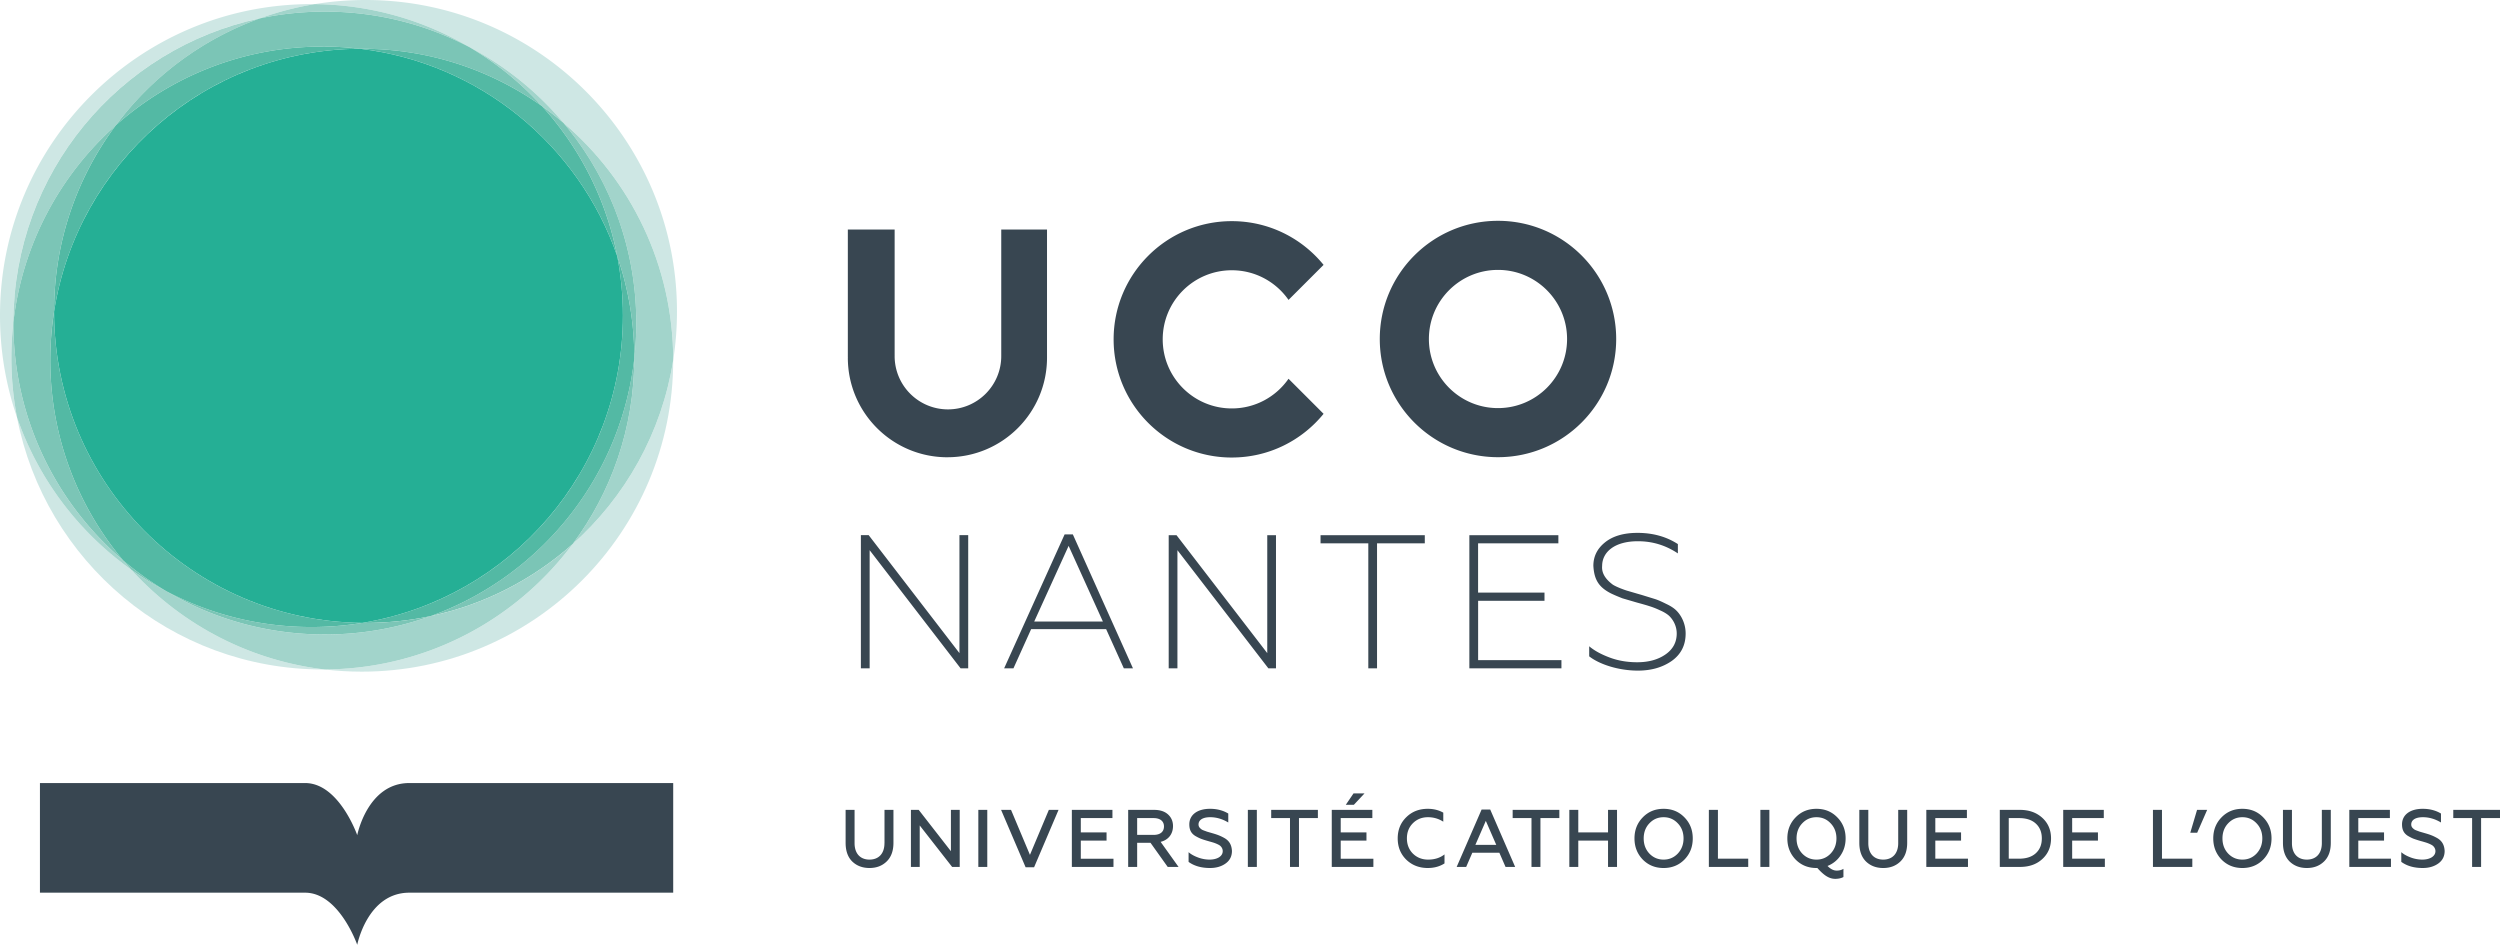 <svg xmlns="http://www.w3.org/2000/svg" width="635.066" height="240" viewBox="0 0 635.066 240"><path d="M556.39 211.53h1.757l2.528-5.798h-2.566l-1.72 5.798zm66.806-5.798v2.086h4.784v12.406h2.284v-12.406h4.802v-2.086h-11.87zm-4.24 7.077c-.911-.498-1.55-.743-2.65-1.072l-1.654-.48c-.357-.14-1.015-.347-1.287-.516-.498-.348-.846-.686-.846-1.306 0-1.072.968-1.843 2.96-1.843 1.598 0 3.13.461 4.596 1.344v-2.274c-1.344-.808-2.895-1.203-4.633-1.203-3.252 0-5.263 1.55-5.263 3.957 0 1.325.432 2.255 1.494 2.923.536.31 1.015.554 1.447.723a29.5 29.5 0 0 0 1.88.602l.291.075c.93.273 1.326.376 1.993.686.329.15.573.291.742.432.348.31.64.771.64 1.354 0 1.344-1.448 2.152-3.356 2.152a8.508 8.508 0 0 1-2.979-.564c-.968-.366-1.757-.808-2.34-1.325v2.462c1.428 1.043 3.233 1.56 5.45 1.56 1.59 0 2.914-.395 3.976-1.165 1.053-.761 1.588-1.823 1.588-3.167-.084-1.636-.76-2.67-2.048-3.355zm-19.887.723h6.541v-2.086h-6.54v-3.628h8.026v-2.086h-10.31v14.492h10.582v-2.096h-8.299v-4.596zm-9.26.649c0 2.706-1.512 4.182-3.806 4.182-2.302 0-3.787-1.476-3.787-4.182v-8.45h-2.284v8.365c0 2.049.564 3.618 1.682 4.737 1.138 1.1 2.585 1.663 4.39 1.663 1.795 0 3.251-.564 4.388-1.682 1.138-1.118 1.692-2.688 1.692-4.718v-8.364h-2.274v8.449zm-20.187-8.722c-2.133 0-3.89.724-5.3 2.18-1.391 1.429-2.096 3.205-2.096 5.339s.705 3.91 2.096 5.366c1.41 1.429 3.167 2.152 5.3 2.152 2.134 0 3.891-.723 5.301-2.152 1.4-1.457 2.105-3.233 2.105-5.366s-.705-3.91-2.105-5.338c-1.41-1.457-3.167-2.18-5.3-2.18zm3.6 11.372c-.977 1.015-2.171 1.532-3.6 1.532-1.428 0-2.631-.517-3.609-1.532-.968-1.034-1.447-2.321-1.447-3.853s.48-2.82 1.447-3.835c.978-1.034 2.18-1.55 3.61-1.55 1.428 0 2.622.516 3.599 1.55.977 1.015 1.466 2.303 1.466 3.835s-.498 2.81-1.466 3.853zm-46.837-3.299h6.55v-2.086h-6.55v-3.628h8.036v-2.086h-10.31v14.492h10.582v-2.096h-8.308v-4.596zm22.815-7.8h-2.293v14.492h10v-2.096H549.2v-12.396zm-172.833-.085l-6.335 14.577h2.416l1.56-3.6h6.87l1.57 3.6h2.443l-6.334-14.577h-2.19zm-1.579 8.966l2.65-6.09 2.65 6.09h-5.3zm138.327-8.881h-5.113v14.492h5.113c2.34 0 4.22-.658 5.695-2.012 1.466-1.343 2.209-3.1 2.209-5.234s-.743-3.872-2.209-5.216c-1.475-1.344-3.355-2.03-5.695-2.03zm4.032 11.014c-1.015.93-2.444 1.382-4.239 1.382h-2.631v-10.31h2.631c1.795 0 3.233.46 4.239 1.391 1.015.93 1.532 2.17 1.532 3.769s-.517 2.838-1.532 3.768zm-108.664-5.3h-7.556v-5.714h-2.275v14.492h2.275v-6.692h7.556v6.692h2.284v-14.492h-2.284v5.714zm27.916-5.714h-2.303v14.492h10v-2.096h-7.697v-12.396zm55.222 7.8h6.541v-2.086h-6.54v-3.628h8.025v-2.086h-10.31v14.492h10.583v-2.096h-8.299v-4.596zm-107.366-5.714h4.784v12.406h2.274v-12.406h4.803v-2.086h-11.86v2.086zm62.929 12.406h2.284v-14.492h-2.284v14.492zm20.392-2.96c.846-1.26 1.26-2.688 1.26-4.286 0-2.134-.696-3.91-2.106-5.338-1.41-1.457-3.167-2.18-5.3-2.18-2.134 0-3.891.723-5.3 2.18-1.392 1.428-2.097 3.204-2.097 5.338s.705 3.91 2.096 5.366c1.41 1.429 3.167 2.152 5.3 2.152h.226c1.654 1.842 2.96 2.754 4.558 2.754.762 0 1.467-.15 2.068-.46v-2.087c-.48.31-1.053.451-1.72.451-.79 0-1.55-.395-2.321-1.175 1.39-.564 2.51-1.456 3.336-2.716zm-6.146 1.099c-1.429 0-2.632-.517-3.61-1.532-.967-1.034-1.447-2.321-1.447-3.853s.48-2.82 1.448-3.835c.977-1.034 2.18-1.55 3.609-1.55 1.428 0 2.631.516 3.6 1.55.977 1.015 1.475 2.303 1.475 3.835s-.498 2.82-1.476 3.853c-.968 1.015-2.17 1.532-3.6 1.532zm-102.504-1.513c-1.015-1.015-1.532-2.322-1.532-3.872s.499-2.839 1.513-3.854c1.016-1.015 2.303-1.532 3.816-1.532 1.429 0 2.726.376 3.91 1.138v-2.294c-1.137-.639-2.444-.977-3.938-.977-2.19 0-4.013.705-5.46 2.133-1.448 1.41-2.18 3.215-2.18 5.386s.732 3.975 2.18 5.404c1.466 1.41 3.29 2.114 5.46 2.114 1.635 0 3.045-.395 4.248-1.165v-2.293c-1.118.883-2.51 1.325-4.145 1.325-1.55 0-2.829-.498-3.872-1.513zm63.673-11.39c-2.134 0-3.891.723-5.3 2.18-1.392 1.428-2.097 3.204-2.097 5.338s.705 3.91 2.096 5.366c1.41 1.429 3.167 2.152 5.3 2.152 2.134 0 3.892-.723 5.301-2.152 1.41-1.457 2.106-3.233 2.106-5.366s-.705-3.91-2.106-5.338c-1.41-1.457-3.167-2.18-5.3-2.18zm3.6 11.37c-.978 1.016-2.172 1.533-3.6 1.533-1.429 0-2.632-.517-3.61-1.532-.967-1.034-1.447-2.321-1.447-3.853s.48-2.82 1.448-3.835c.977-1.034 2.18-1.55 3.609-1.55 1.428 0 2.622.516 3.6 1.55.977 1.015 1.465 2.303 1.465 3.835s-.488 2.81-1.466 3.853zm55.996-2.65c0 2.707-1.513 4.183-3.806 4.183-2.303 0-3.788-1.476-3.788-4.182v-8.45h-2.284v8.365c0 2.049.564 3.618 1.683 4.737 1.137 1.1 2.584 1.663 4.389 1.663 1.795 0 3.251-.564 4.389-1.682 1.137-1.118 1.7-2.688 1.7-4.718v-8.364h-2.283v8.449zm-138.366-12.63l-1.964 2.894h2.049l2.707-2.895h-2.792zm-3.252 11.992h6.541v-2.096h-6.54v-3.628h8.035v-2.086h-10.31v14.492h10.573v-2.087h-8.299v-4.595zm-78.945 3.618l-4.802-11.428h-2.528l6.23 14.576h2.153l6.212-14.576h-2.462l-4.803 11.428zm36.343-7.312c0-1.222-.432-2.208-1.287-2.98-.846-.76-2.03-1.136-3.496-1.136h-6.607v14.492h2.283v-6.128h3.393l4.37 6.128h2.754l-4.558-6.372c1.992-.48 3.148-2.011 3.148-4.004zm-9.107 2.237v-4.267h4.183c1.654 0 2.631.79 2.631 2.115 0 1.39-.977 2.152-2.631 2.152h-4.183zm-47.31 4.145l-8.177-10.498h-1.983v14.492h2.237v-10.536l8.233 10.536h1.926v-14.492h-2.236v10.498zm75.43 3.994h2.284v-14.492h-2.284v14.492zm-68.466 0h2.274v-14.492h-2.274v14.492zm26.033-6.682h6.54v-2.096h-6.54v-3.628h8.035v-2.086h-10.31v14.492h10.574v-2.087h-8.3v-4.595zm36.343-.733c-.912-.49-1.55-.743-2.65-1.072l-1.654-.48c-.348-.14-1.016-.347-1.288-.516-.489-.348-.846-.686-.846-1.306 0-1.072.977-1.843 2.96-1.843 1.598 0 3.13.461 4.596 1.344v-2.274c-1.344-.808-2.894-1.203-4.633-1.203-3.252 0-5.263 1.56-5.263 3.957 0 1.325.432 2.255 1.494 2.923.536.31 1.015.554 1.448.723.432.17 1.08.376 1.88.602l.29.084c.93.264 1.326.367 1.993.677.329.15.573.291.742.432.357.32.64.771.64 1.354 0 1.344-1.448 2.152-3.356 2.152a8.51 8.51 0 0 1-2.979-.564c-.968-.366-1.757-.808-2.34-1.325v2.472c1.428 1.033 3.233 1.55 5.451 1.55 1.588 0 2.913-.395 3.975-1.165 1.053-.761 1.589-1.823 1.589-3.167-.085-1.636-.762-2.67-2.05-3.355zm12.02-4.99h4.775v12.405h2.283v-12.406h4.803v-2.086h-11.86v2.086zm-98.23 6.362h-.01c0 2.706-1.503 4.182-3.806 4.182-2.293 0-3.787-1.476-3.787-4.182v-8.45h-2.275v8.365c0 2.049.555 3.628 1.673 4.737 1.137 1.1 2.594 1.663 4.39 1.663 1.803 0 3.251-.564 4.388-1.682 1.137-1.118 1.701-2.688 1.701-4.718v-8.364h-2.274v8.449zm180.071-70.45c.198 3.619 1.457 5.46 4.446 7.002 1.118.536 2.086.92 2.95 1.26l3.629 1.061c1.4.385 2.462.677 3.185.921.771.235 1.692.574 2.707 1.062 1.015.432 1.786.921 2.322 1.4 1.014.969 1.935 2.566 1.935 4.493 0 2.227-.968 4.013-2.857 5.32-1.88 1.306-4.248 1.982-7.199 1.982-2.462 0-4.83-.385-7.01-1.212-2.172-.818-3.863-1.739-5.17-2.848v2.557c2.519 1.983 7.35 3.627 12.378 3.627 3.383 0 6.23-.817 8.599-2.462 2.368-1.692 3.524-4.013 3.524-6.964 0-2.51-1.108-4.586-2.32-5.799-.621-.63-1.495-1.203-2.651-1.738-1.166-.583-2.134-1.016-2.951-1.26l-3.29-1.015-1.015-.291-2.312-.677c-.535-.14-1.212-.385-2.086-.724-.818-.338-1.447-.63-1.88-.911-1.353-1.015-2.904-2.566-2.706-4.737 0-3.487 3.092-6.287 9.088-6.287 3.674 0 7.048 1.015 10.15 3.092v-2.369c-2.904-1.88-6.335-2.847-10.254-2.847-3.524 0-6.278.817-8.26 2.415-1.984 1.598-2.952 3.58-2.952 5.95zm-29.275 8.89h16.86v-2.076h-16.87v-12.519h20.395v-2.077h-22.612v33.825h23.391v-2.077h-21.164v-15.075zm-13.546-16.672h-26.484v2.077h12.133v31.748h2.218v-31.748h12.133v-2.077zm-37.802 0h-2.218v29.962l-23.054-29.962h-1.983v33.825h2.218v-30.009l23.1 30.009h1.937v-33.825zm-51.606-.197h-2.086l-15.366 34.022h2.368l4.492-9.953h19.05l4.493 9.953h2.321l-15.272-34.022zm-9.811 22.133l8.74-19.22v-.009h.01l-.01.01 8.703 19.219h-17.443zm-18.994 8.026l-23.054-29.962h-1.983v33.825h2.227v-30.009l23.101 30.009h1.936v-33.825h-2.227v29.962zm136.804-49.77c16.58 0 30.027-13.439 30.027-30.019 0-16.586-13.447-30.026-30.027-30.026-16.58 0-30.027 13.44-30.027 30.026 0 16.58 13.447 30.02 30.027 30.02zm0-47.575c9.693 0 17.55 7.864 17.55 17.556 0 9.693-7.857 17.55-17.55 17.55-9.693 0-17.55-7.857-17.55-17.55 0-9.692 7.857-17.556 17.55-17.556zm-67.618 47.66c9.414 0 17.801-4.334 23.314-11.102l-8.904-8.904c-3.168 4.556-8.436 7.536-14.41 7.536-9.692 0-17.55-7.864-17.55-17.55 0-9.7 7.858-17.55 17.55-17.55 5.974 0 11.242 2.98 14.41 7.53l8.904-8.898c-5.506-6.775-13.9-11.109-23.314-11.109-16.58 0-30.02 13.447-30.02 30.027 0 16.58 13.44 30.02 30.02 30.02zm-72.237-.07c13.97 0 25.296-11.325 25.296-25.296V58.3h-11.626V90.45c0 7.48-6.056 13.544-13.537 13.544s-13.545-6.064-13.545-13.544l.008-.098h-.008v-32.05h-11.89v32.378h.014l-.014.181c0 13.97 11.332 25.296 25.302 25.296zM90.746 212.154s-4.611-13.24-13.246-13.24H10.146v27.851H77.5c8.635 0 13.246 13.235 13.246 13.235s2.585-13.235 13.235-13.235h67.031v-27.851h-67.031c-10.65 0-13.235 13.24-13.235 13.24z" fill="#384651"/><path d="M92.854 0c-4.402 0-8.719.359-12.925 1.052 14.389.146 27.857 4.128 39.432 10.982A79.488 79.488 0 0 1 143.13 31.21c17.052 14.505 27.87 36.117 27.885 60.254.638-4.085.957-8.214.956-12.349C171.97 35.421 136.549 0 92.854 0M79.116 1.045C35.421 1.045 0 36.467 0 80.162c0 9.06 1.524 17.767 4.327 25.874A79.397 79.397 0 0 1 2.89 90.945c0-3.06.174-6.083.511-9.053.086-37.95 26.888-69.626 62.595-77.215A78.531 78.531 0 0 1 79.93 1.05c-.27-.004-.54-.004-.813-.004" fill="#cee7e4"/><path d="M79.93 1.05a78.273 78.273 0 0 0-13.937 3.628 79.363 79.363 0 0 1 16.524-1.73c13.305 0 25.839 3.282 36.842 9.084C107.787 5.182 94.319 1.196 79.93 1.05" fill="#a2d4cb"/><path d="M4.326 106.035c7.045 36.476 39.144 64.028 77.68 64.028h.451c-19.4-2.31-36.653-11.636-49.133-25.374-13.306-9.46-23.562-22.932-28.998-38.654" fill="#cee7e4"/><path d="M3.401 81.89a80.276 80.276 0 0 0 .924 24.144c5.439 15.722 15.692 29.194 28.997 38.654a74.759 74.759 0 0 1-2.036-2.334C14.223 127.845 3.402 106.22 3.402 82.064v-.174M119.36 12.032a79.492 79.492 0 0 1 18.328 14.946 79.89 79.89 0 0 1 5.44 4.23 79.444 79.444 0 0 0-23.768-19.176" fill="#a2d4cb"/><path d="M65.994 4.675c-35.709 7.59-62.51 39.266-62.592 77.216 2.26-19.835 11.856-37.445 26.006-50.047 9.187-12.31 21.874-21.856 36.586-27.167" fill="#a2d4cb"/><path d="M82.518 2.948c-5.667 0-11.195.596-16.525 1.73-14.71 5.308-27.398 14.853-36.585 27.167C43.388 19.393 61.812 11.83 82.006 11.83a79.5 79.5 0 0 1 9.436.558c.153-.003.302-.003.454-.003 17.064 0 32.867 5.403 45.792 14.59a79.387 79.387 0 0 0-18.329-14.942C108.356 6.23 95.82 2.948 82.517 2.948m-53.11 28.896C15.257 44.446 5.66 62.056 3.4 81.891v.174c0 24.155 10.822 45.777 27.885 60.29-11.553-13.753-18.506-31.488-18.506-50.853 0-4.2.327-8.328.956-12.35v-.035c0-17.721 5.83-34.085 15.67-47.273" fill="#7bc5b6"/><path d="M82.005 11.83c-20.193 0-38.617 7.563-52.598 20.015-9.841 13.188-15.67 29.548-15.67 47.273v.035C19.643 41.47 52.151 12.607 91.44 12.387a79.585 79.585 0 0 0-9.436-.558" fill="#53b9a4"/><path d="M171.012 91.465c-2.899 18.489-12.2 34.853-25.562 46.754-14.338 19.217-37.204 31.698-62.993 31.843 3.098.366 6.242.558 9.44.558 43.694 0 79.115-35.424 79.115-79.12v-.035" fill="#cee7e4"/><path d="M143.128 31.211c11.55 13.752 18.505 31.488 18.505 50.854 0 3.062-.173 6.082-.511 9.056-.039 17.653-5.862 33.953-15.671 47.098 13.362-11.901 22.663-28.265 25.562-46.754-.014-24.137-10.832-45.748-27.885-60.254" fill="#a2d4cb"/><path d="M161.121 91.12c-3.45 30.28-23.994 55.37-51.745 65.384 13.664-2.903 26.02-9.33 36.078-18.286 9.809-13.145 15.629-29.445 15.667-47.098" fill="#7bc5b6"/><path d="M145.452 138.218c-10.058 8.957-22.414 15.383-36.074 18.286a78.982 78.982 0 0 1-26.863 4.679c-14.694 0-28.453-4.007-40.24-10.988a79.338 79.338 0 0 1-8.953-5.507c12.484 13.738 29.732 23.067 49.137 25.373 25.786-.146 48.654-12.626 62.993-31.843" fill="#a2d4cb"/><path d="M31.285 142.356c.664.79 1.342 1.566 2.036 2.33a79.153 79.153 0 0 0 8.952 5.51 79.34 79.34 0 0 1-10.988-7.84M137.69 26.976c9.546 10.51 16.307 23.598 19.106 38.096a79.058 79.058 0 0 1 4.328 25.875v.174c.337-2.974.51-5.993.51-9.056 0-19.366-6.955-37.1-18.505-50.854a78.481 78.481 0 0 0-5.44-4.234" fill="#7bc5b6"/><path d="M91.896 12.385h-.455c30.471 3.62 55.625 24.553 65.352 52.69-2.8-14.499-9.556-27.59-19.103-38.099-12.924-9.187-28.727-14.591-45.794-14.591m64.899 52.689a79.39 79.39 0 0 1 1.439 15.088c0 39.297-28.646 71.9-66.195 78.068a79.566 79.566 0 0 0 17.337-1.723c27.751-10.015 48.297-35.108 51.746-65.388v-.174a79.023 79.023 0 0 0-4.327-25.871" fill="#53b9a4"/><path d="M42.273 150.195c11.791 6.981 25.55 10.985 40.245 10.985 9.429 0 18.474-1.648 26.858-4.675a79.336 79.336 0 0 1-16.523 1.726c-.27 0-.544 0-.814-.003a79.448 79.448 0 0 1-12.925 1.051c-13.3 0-25.839-3.282-36.841-9.084" fill="#7bc5b6"/><path d="M13.738 79.152a79.937 79.937 0 0 0-.96 12.35c0 19.365 6.956 37.1 18.506 50.854a79.554 79.554 0 0 0 10.989 7.84c11.003 5.799 23.54 9.085 36.842 9.085a79.81 79.81 0 0 0 12.924-1.052c-43.307-.437-78.284-35.67-78.302-79.077" fill="#53b9a4"/><path d="M91.443 12.386c-39.29.22-71.801 29.083-77.705 66.767.017 43.406 34.993 78.64 78.302 79.076 37.548-6.167 66.194-38.771 66.194-78.068 0-5.158-.494-10.203-1.44-15.088-9.73-28.134-34.883-49.066-65.351-52.687" fill="#25af95"/></svg>